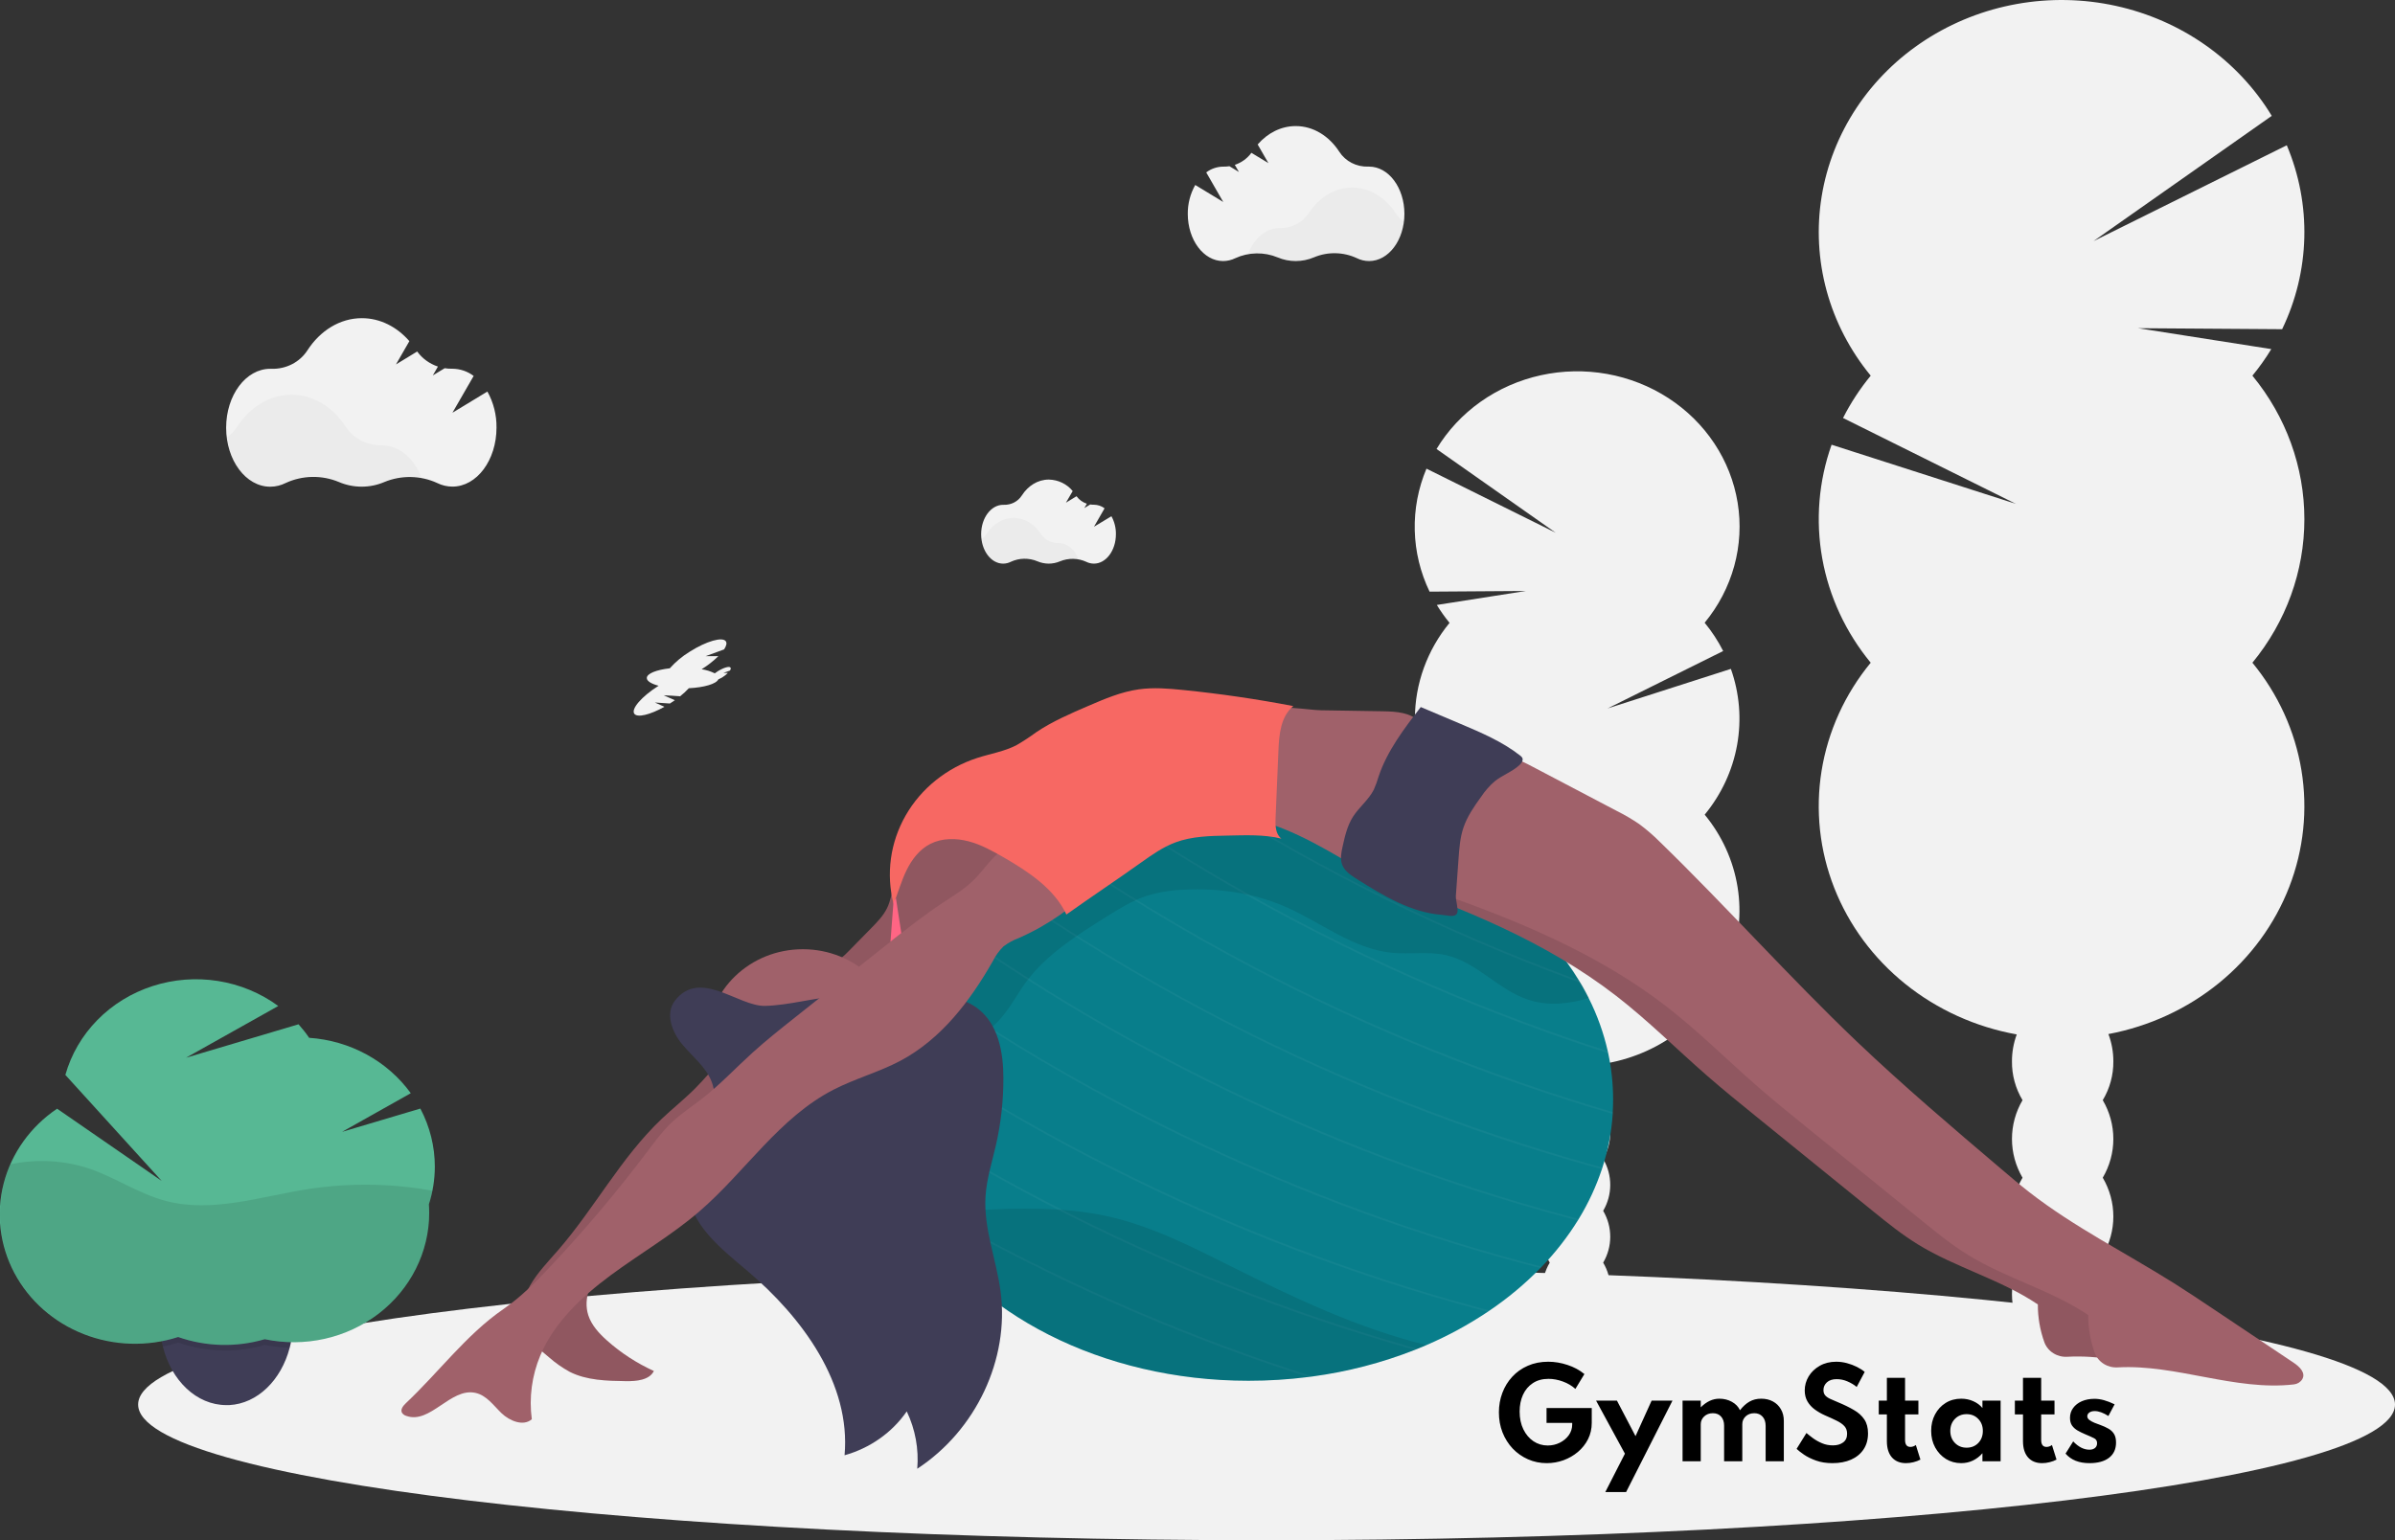 <svg width="485" height="312" viewBox="0 0 485 312" fill="none" xmlns="http://www.w3.org/2000/svg">
  <rect x="0" y="0" width="485" height="312" fill="#333333" stroke="none"/>
  <g clip-path="url(#clip0_11_16)">
    <path
      d="M456.124 76.098C457.529 74.391 458.807 72.592 459.947 70.713L432.974 66.481L462.146 66.686C464.946 60.864 466.474 54.556 466.635 48.148C466.797 41.741 465.589 35.37 463.086 29.425L423.949 48.841L460.043 23.469C456.661 17.882 452.112 13.02 446.68 9.187C441.248 5.354 435.048 2.631 428.468 1.189C421.887 -0.253 415.067 -0.384 408.431 0.805C401.795 1.993 395.486 4.476 389.898 8.098C384.309 11.719 379.56 16.403 375.946 21.856C372.333 27.309 369.932 33.416 368.894 39.795C367.855 46.174 368.202 52.69 369.911 58.935C371.621 65.181 374.657 71.023 378.83 76.098C376.645 78.755 374.766 81.63 373.223 84.671L408.236 102.067L370.905 90.086C368.282 97.496 367.633 105.415 369.016 113.125C370.399 120.836 373.77 128.095 378.826 134.245C373.6 140.6 370.175 148.136 368.882 156.126C367.589 164.116 368.472 172.289 371.445 179.858C374.418 187.426 379.381 194.133 385.855 199.333C392.329 204.532 400.096 208.048 408.404 209.54C407.754 211.294 407.425 213.142 407.433 215.003C407.404 217.756 408.142 220.467 409.572 222.856C408.169 225.257 407.433 227.96 407.433 230.71C407.433 233.46 408.169 236.164 409.572 238.564C408.169 240.964 407.433 243.668 407.433 246.417C407.433 249.167 408.169 251.871 409.572 254.271C408.169 256.671 407.433 259.375 407.433 262.125C407.433 264.874 408.169 267.578 409.572 269.978C408.142 272.368 407.404 275.079 407.433 277.832C407.433 284.931 412.027 290.682 417.698 290.682C423.37 290.682 427.964 284.931 427.964 277.832C427.991 275.079 427.251 272.368 425.82 269.978C427.226 267.579 427.964 264.875 427.964 262.125C427.964 259.375 427.226 256.67 425.82 254.271C427.226 251.872 427.964 249.168 427.964 246.417C427.964 243.667 427.226 240.963 425.82 238.564C427.226 236.165 427.964 233.46 427.964 230.71C427.964 227.96 427.226 225.256 425.82 222.856C427.251 220.467 427.991 217.756 427.964 215.003C427.971 213.116 427.633 211.242 426.965 209.466C435.225 207.911 442.929 204.355 449.341 199.138C455.752 193.921 460.655 187.217 463.582 179.668C466.508 172.119 467.359 163.979 466.053 156.026C464.747 148.073 461.328 140.573 456.124 134.245C462.942 125.957 466.649 115.717 466.649 105.171C466.649 94.626 462.942 84.386 456.124 76.098Z"
      fill="#F2F2F2" />
    <path
      d="M293.52 126.143C292.583 125.001 291.73 123.798 290.965 122.543L309.001 119.712L289.496 119.847C287.624 115.954 286.603 111.736 286.494 107.452C286.386 103.168 287.193 98.909 288.867 94.933L315.042 107.918L290.906 90.95C293.164 87.206 296.204 83.948 299.837 81.378C303.47 78.808 307.618 76.981 312.022 76.013C316.427 75.044 320.992 74.955 325.434 75.749C329.876 76.543 334.1 78.204 337.84 80.629C341.581 83.054 344.759 86.19 347.176 89.842C349.593 93.493 351.196 97.582 351.887 101.853C352.578 106.124 352.34 110.485 351.19 114.664C350.039 118.843 348 122.751 345.2 126.143C346.663 127.919 347.92 129.841 348.95 131.876L325.535 143.508L350.511 135.493C352.266 140.448 352.7 145.744 351.775 150.901C350.849 156.057 348.592 160.911 345.209 165.023C348.705 169.272 350.997 174.311 351.862 179.654C352.728 184.997 352.138 190.463 350.151 195.524C348.163 200.585 344.844 205.071 340.515 208.548C336.185 212.025 330.992 214.376 325.435 215.374C325.869 216.546 326.088 217.782 326.083 219.026C326.1 220.862 325.605 222.669 324.65 224.261C325.59 225.866 326.083 227.674 326.083 229.512C326.083 231.351 325.59 233.159 324.65 234.764C325.59 236.369 326.083 238.177 326.083 240.017C326.083 241.856 325.59 243.665 324.65 245.27C325.59 246.874 326.083 248.682 326.083 250.521C326.083 252.36 325.59 254.168 324.65 255.772C325.605 257.365 326.1 259.172 326.083 261.008C326.083 265.751 323.012 269.599 319.239 269.599C315.466 269.599 312.395 265.751 312.395 261.008C312.379 259.172 312.873 257.365 313.828 255.772C312.889 254.168 312.395 252.36 312.395 250.521C312.395 248.682 312.889 246.874 313.828 245.27C312.889 243.665 312.395 241.856 312.395 240.017C312.395 238.177 312.889 236.369 313.828 234.764C312.889 233.159 312.395 231.351 312.395 229.512C312.395 227.674 312.889 225.866 313.828 224.261C312.873 222.669 312.378 220.862 312.395 219.026C312.391 217.763 312.618 216.509 313.066 215.321C307.542 214.282 302.39 211.905 298.103 208.416C293.815 204.928 290.535 200.445 288.578 195.398C286.621 190.35 286.051 184.907 286.924 179.588C287.796 174.27 290.082 169.255 293.561 165.023C289.004 159.48 286.526 152.634 286.526 145.583C286.526 138.532 289.004 131.686 293.561 126.143H293.52Z"
      fill="#F2F2F2" />
    <path
      d="M256.486 312C382.691 312 485 299.693 485 284.512C485 269.331 382.691 257.024 256.486 257.024C130.282 257.024 27.973 269.331 27.973 284.512C27.973 299.693 130.282 312 256.486 312Z"
      fill="#F2F2F2" />
    <path
      d="M326.662 222.686C326.662 223.559 326.635 224.432 326.585 225.269C326.585 225.396 326.585 225.518 326.585 225.645C326.341 229.331 325.641 232.976 324.5 236.504C324.468 236.613 324.427 236.731 324.39 236.84C323.221 240.353 321.651 243.731 319.709 246.915L319.513 247.229C317.427 250.585 314.981 253.723 312.213 256.592L311.93 256.88C308.82 260.072 305.376 262.949 301.651 265.467C301.523 265.559 301.391 265.65 301.263 265.733C297.361 268.345 293.21 270.601 288.867 272.47C288.269 272.727 287.667 272.98 287.042 273.229L286.494 273.447C279.848 276.063 272.884 277.871 265.767 278.827L264.895 278.94C260.899 279.445 256.872 279.697 252.841 279.695C222.966 279.695 197.233 265.986 185.621 246.26C184.84 244.943 184.126 243.599 183.482 242.229L183.217 241.666C180.752 236.303 179.349 230.55 179.079 224.698C179.079 224.554 179.079 224.414 179.079 224.261C179.079 223.738 179.056 223.21 179.056 222.682C179.054 218.603 179.612 214.541 180.717 210.6C180.749 210.478 180.781 210.36 180.817 210.243C181.977 206.228 183.664 202.369 185.836 198.759C185.895 198.658 185.954 198.554 186.018 198.453C188.159 194.957 190.692 191.694 193.574 188.724C193.649 188.634 193.73 188.548 193.816 188.466L193.852 188.431C194.213 188.065 194.578 187.694 194.952 187.332L195.513 186.791C195.882 186.437 196.261 186.093 196.64 185.744H196.663C197.575 184.923 198.504 184.128 199.45 183.357C200.764 182.292 202.138 181.267 203.557 180.281L203.862 180.063C207.63 177.493 211.634 175.257 215.825 173.383C215.948 173.326 216.076 173.265 216.199 173.217C220.922 171.131 225.839 169.475 230.886 168.269C231.046 168.226 231.201 168.191 231.342 168.156C237.593 166.697 243.99 165.885 250.423 165.734C250.637 165.734 250.852 165.734 251.071 165.734C251.655 165.734 252.243 165.712 252.832 165.712C282.438 165.712 307.974 179.181 319.737 198.61C319.841 198.785 319.942 198.96 320.047 199.13L320.503 199.893C320.754 200.33 320.991 200.766 321.228 201.228C321.338 201.438 321.443 201.643 321.548 201.852C321.612 201.974 321.68 202.097 321.739 202.223C323.461 205.646 324.752 209.252 325.586 212.965C325.622 213.109 325.65 213.249 325.682 213.402C326.332 216.457 326.661 219.568 326.662 222.686V222.686Z"
      fill="#087E8B" />
    <g opacity="0.2">
      <path opacity="0.2"
        d="M320.06 199.09C316.687 197.869 313.341 196.598 310.023 195.277C289.315 187.079 269.386 177.186 250.459 165.708H251.107C272.807 178.806 295.807 189.82 319.773 198.589C319.86 198.759 319.96 198.92 320.06 199.09Z"
        fill="#F2F2F2" />
    </g>
    <g opacity="0.2">
      <path opacity="0.2"
        d="M325.677 213.349C317.464 210.731 309.339 207.823 301.299 204.623C280.379 196.347 260.253 186.34 241.152 174.718C237.55 172.528 234.129 170.368 230.886 168.239L231.342 168.13C234.509 170.198 237.855 172.304 241.38 174.447C267.731 190.459 296.001 203.38 325.581 212.93C325.618 213.07 325.645 213.21 325.677 213.349Z"
        fill="#F2F2F2" />
    </g>
    <g opacity="0.2">
      <path opacity="0.2"
        d="M326.585 225.269C326.585 225.396 326.585 225.522 326.585 225.645C315.121 222.302 303.798 218.422 292.617 214.004C271.692 205.721 251.564 195.707 232.46 184.077C226.415 180.399 220.867 176.795 215.839 173.357L216.213 173.186C221.2 176.594 226.707 180.167 232.684 183.806C261.909 201.574 293.49 215.518 326.585 225.269V225.269Z"
        fill="#F2F2F2" />
    </g>
    <g opacity="0.2">
      <path opacity="0.2"
        d="M324.477 236.5C324.445 236.618 324.404 236.731 324.368 236.845C310.617 233.092 297.102 228.59 283.889 223.363C262.967 215.082 242.841 205.07 223.741 193.44C216.231 188.872 209.492 184.413 203.557 180.255L203.862 180.041C209.794 184.182 216.491 188.619 223.965 193.17C255.135 212.125 288.983 226.717 324.477 236.5V236.5Z"
        fill="#F2F2F2" />
    </g>
    <g opacity="0.2">
      <path opacity="0.2"
        d="M319.686 246.915L319.49 247.229C304.419 243.284 289.621 238.44 275.184 232.726C254.261 224.443 234.134 214.431 215.031 202.803C206.983 197.904 199.811 193.126 193.588 188.715C193.661 188.632 193.743 188.545 193.829 188.462C200.062 192.869 207.229 197.624 215.273 202.533C239.167 217.084 274.955 235.187 319.686 246.915Z"
        fill="#F2F2F2" />
    </g>
    <g opacity="0.2">
      <path opacity="0.2"
        d="M312.195 256.592L311.912 256.88C296.451 252.887 281.276 247.946 266.478 242.089C245.556 233.807 225.428 223.795 206.326 212.167C198.698 207.516 191.854 202.982 185.836 198.759C185.895 198.658 185.954 198.558 186.018 198.458C192.036 202.686 198.898 207.232 206.55 211.892C230.676 226.583 266.898 244.877 312.195 256.592Z"
        fill="#F2F2F2" />
    </g>
    <g opacity="0.2">
      <path opacity="0.2"
        d="M301.632 265.467C301.505 265.559 301.372 265.65 301.245 265.733C286.462 261.828 271.945 257.059 257.773 251.453C236.85 243.172 216.723 233.159 197.621 221.53C191.461 217.778 185.808 214.113 180.703 210.6C180.735 210.483 180.767 210.365 180.803 210.247C185.945 213.768 191.635 217.477 197.849 221.26C221.642 235.745 257.203 253.735 301.632 265.467Z"
        fill="#F2F2F2" />
    </g>
    <g opacity="0.2">
      <path opacity="0.2"
        d="M287.037 273.229L286.489 273.447C273.794 269.872 261.306 265.655 249.077 260.816C237.214 256.126 225.53 250.833 214.133 245C205.555 240.601 197.152 235.899 188.925 230.893C185.484 228.799 182.209 226.734 179.097 224.698C179.097 224.554 179.097 224.414 179.097 224.261C182.285 226.341 185.644 228.459 189.176 230.614C196.672 235.182 205.341 240.095 215.086 245.056C238.014 256.744 262.121 266.183 287.037 273.229V273.229Z"
        fill="#F2F2F2" />
    </g>
    <g opacity="0.2">
      <path opacity="0.2"
        d="M265.767 278.827L264.895 278.94C256.631 276.296 248.449 273.374 240.349 270.175C222.822 263.237 205.851 255.077 189.573 245.763C187.541 244.599 185.518 243.421 183.504 242.229L183.24 241.666C185.457 242.987 187.766 244.332 190.166 245.702C214.054 259.298 239.4 270.403 265.767 278.827V278.827Z"
        fill="#F2F2F2" />
    </g>
    <path opacity="0.1"
      d="M288.848 272.47C288.251 272.727 287.648 272.98 287.023 273.229L286.476 273.447C279.835 276.062 272.878 277.869 265.767 278.827L264.895 278.94C260.899 279.445 256.872 279.697 252.841 279.695C222.966 279.695 197.233 265.986 185.621 246.26C186.926 246.068 188.236 245.907 189.55 245.763L190.143 245.702C193.674 245.344 197.233 245.143 200.783 244.999C205.223 244.777 209.673 244.777 214.114 244.999C214.425 244.999 214.735 245.034 215.027 245.061C218.053 245.265 221.059 245.686 224.02 246.317C233.03 248.272 241.289 252.517 249.474 256.614C262.117 262.923 275.042 269.075 288.848 272.47Z"
      fill="black" />
    <path opacity="0.1"
      d="M319.755 198.571C307.993 179.142 282.456 165.673 252.85 165.673C252.262 165.673 251.673 165.673 251.089 165.673H250.441C244.008 165.822 237.611 166.634 231.361 168.095L230.904 168.204C225.859 169.413 220.942 171.07 216.218 173.152L215.844 173.322C211.651 175.196 207.647 177.434 203.881 180.006L203.575 180.22C200.069 182.636 196.819 185.375 193.87 188.396C193.487 192.118 192.83 195.761 191.133 199.117C189.938 201.473 188.701 203.742 190.394 206.098C191.53 207.681 193.989 209.689 196.083 209.767C201.837 209.99 205.035 202.633 207.745 198.968C211.897 193.357 218.052 189.461 224.065 185.696C226.634 184.086 229.23 182.462 232.127 181.498C234.57 180.742 237.112 180.315 239.678 180.229C246.672 179.853 253.822 180.87 260.209 183.641C267.509 186.804 273.988 192.258 281.954 193.013C285.563 193.353 289.254 192.685 292.79 193.475C299.073 194.884 303.43 200.552 309.544 202.533C313.5 203.816 317.756 203.406 321.781 202.149C321.26 201.102 320.702 200.071 320.106 199.056C319.96 198.92 319.86 198.759 319.755 198.571Z"
      fill="black" />
    <path
      d="M140.817 220.435C138.655 222.617 136.228 224.532 133.997 226.648C125.734 234.502 120.437 244.707 113.009 253.263C111.006 255.571 108.83 257.788 107.338 260.423C105.846 263.059 105.098 266.265 106.165 269.084C107.078 271.501 109.181 273.312 111.225 274.983C112.486 276.09 113.871 277.06 115.354 277.876C118.785 279.621 122.846 279.717 126.733 279.774C128.877 279.804 131.492 279.573 132.409 277.719C128.934 276.135 125.733 274.051 122.919 271.54C121.308 270.101 119.789 268.451 119.136 266.44C118.023 263.011 119.67 259.276 122.002 256.461C124.333 253.647 127.34 251.392 129.616 248.538C131.893 245.685 133.362 242.408 136.104 240.078C138.002 238.468 140.361 237.46 142.492 236.12C145.604 234.161 148.172 231.526 150.704 228.917L164.164 215.073C164.488 214.808 164.712 214.447 164.798 214.047C164.853 213.528 164.451 213.074 164.068 212.699C161.139 209.824 155.618 204.776 151.594 208.563C147.716 212.21 144.572 216.648 140.817 220.435Z"
      fill="#A0616A" />
    <path opacity="0.1"
      d="M140.817 220.435C138.655 222.617 136.228 224.532 133.997 226.648C125.734 234.502 120.437 244.707 113.009 253.263C111.006 255.571 108.83 257.788 107.338 260.423C105.846 263.059 105.098 266.265 106.165 269.084C107.078 271.501 109.181 273.312 111.225 274.983C112.486 276.09 113.871 277.06 115.354 277.876C118.785 279.621 122.846 279.717 126.733 279.774C128.877 279.804 131.492 279.573 132.409 277.719C128.934 276.135 125.733 274.051 122.919 271.54C121.308 270.101 119.789 268.451 119.136 266.44C118.023 263.011 119.67 259.276 122.002 256.461C124.333 253.647 127.34 251.392 129.616 248.538C131.893 245.685 133.362 242.408 136.104 240.078C138.002 238.468 140.361 237.46 142.492 236.12C145.604 234.161 148.172 231.526 150.704 228.917L164.164 215.073C164.488 214.808 164.712 214.447 164.798 214.047C164.853 213.528 164.451 213.074 164.068 212.699C161.139 209.824 155.618 204.776 151.594 208.563C147.716 212.21 144.572 216.648 140.817 220.435Z"
      fill="black" />
    <path
      d="M160.053 195.268C162.768 194.719 165.692 196.102 168.316 195.242C169.803 194.753 170.939 193.619 172.011 192.52L176.391 188.056C177.628 186.795 178.887 185.508 179.649 183.937C180.324 182.55 180.562 181.018 180.89 179.517C181.693 175.678 183.066 171.742 186.082 169.098C189.842 165.791 195.636 165.171 200.463 166.751C205.29 168.33 209.219 171.856 212.107 175.887C209.524 178.854 206.632 181.594 204.054 184.561C203.23 185.6 202.261 186.526 201.175 187.314C199.973 188.016 198.68 188.563 197.329 188.942C192.689 190.512 187.748 192.786 185.836 197.127C185.17 198.637 184.923 200.282 184.558 201.883C183.856 204.911 182.574 207.908 180.256 210.077C177.938 212.245 174.439 213.432 171.35 212.494C167.933 211.456 165.838 208.253 164.077 205.269C162.205 202.154 160.847 198.78 160.053 195.268V195.268Z"
      fill="#A0616A" />
    <path opacity="0.1"
      d="M160.053 195.268C162.768 194.719 165.692 196.102 168.316 195.242C169.803 194.753 170.939 193.619 172.011 192.52L176.391 188.056C177.628 186.795 178.887 185.508 179.649 183.937C180.324 182.55 180.562 181.018 180.89 179.517C181.693 175.678 183.066 171.742 186.082 169.098C189.842 165.791 195.636 165.171 200.463 166.751C205.29 168.33 209.219 171.856 212.107 175.887C209.524 178.854 206.632 181.594 204.054 184.561C203.23 185.6 202.261 186.526 201.175 187.314C199.973 188.016 198.68 188.563 197.329 188.942C192.689 190.512 187.748 192.786 185.836 197.127C185.17 198.637 184.923 200.282 184.558 201.883C183.856 204.911 182.574 207.908 180.256 210.077C177.938 212.245 174.439 213.432 171.35 212.494C167.933 211.456 165.838 208.253 164.077 205.269C162.205 202.154 160.847 198.78 160.053 195.268V195.268Z"
      fill="black" />
    <path
      d="M278.911 177.938C296.057 183.806 313.103 190.757 327.274 201.717C333.762 206.739 339.542 212.533 345.711 217.913C348.941 220.732 352.276 223.432 355.612 226.138L379.286 245.335C382.216 247.713 385.158 250.096 388.412 252.085C396.063 256.789 405.188 259.18 412.68 264.237C412.666 266.848 413.113 269.443 414.003 271.911C414.342 272.82 414.984 273.598 415.829 274.125C416.674 274.652 417.677 274.9 418.684 274.83C430.482 274.18 442.445 279.656 454.331 278.277C454.674 278.241 455.003 278.13 455.294 277.952C455.584 277.774 455.828 277.535 456.005 277.252C456.804 275.917 455.439 274.669 454.244 273.87L438.106 263.067C435.446 261.287 432.787 259.507 430.076 257.801C420.276 251.64 409.81 246.409 400.726 239.336C398.787 237.826 396.921 236.238 395.05 234.646C385.158 226.242 375.262 217.83 365.886 208.903C352.258 195.923 339.369 181.442 325.859 168.348C324.575 167.042 323.191 165.83 321.717 164.722C320.275 163.74 318.765 162.855 317.195 162.074L300.045 153.064C297.449 151.698 294.57 150.289 291.673 150.825C290.955 150.656 290.204 150.659 289.488 150.835C288.771 151.01 288.111 151.351 287.566 151.829C286.462 152.802 285.741 154.089 285.011 155.35C284.058 156.877 283.307 158.511 282.776 160.215C282.164 162.532 282.365 165.014 281.658 167.292C281.202 168.797 280.353 170.172 279.778 171.655C279.024 173.666 278.729 175.808 278.911 177.938V177.938Z"
      fill="#A0616A" />
    <path opacity="0.1"
      d="M278.911 177.938C296.057 183.806 313.103 190.757 327.274 201.717C333.762 206.739 339.542 212.533 345.711 217.913C348.941 220.732 352.276 223.432 355.612 226.138L379.286 245.335C382.216 247.713 385.158 250.096 388.412 252.085C396.063 256.789 405.188 259.18 412.68 264.237C412.666 266.848 413.113 269.443 414.003 271.911C414.342 272.82 414.984 273.598 415.829 274.125C416.674 274.652 417.677 274.9 418.684 274.83C430.482 274.18 442.445 279.656 454.331 278.277C454.674 278.241 455.003 278.13 455.294 277.952C455.584 277.774 455.828 277.535 456.005 277.252C456.804 275.917 455.439 274.669 454.244 273.87L438.106 263.067C435.446 261.287 432.787 259.507 430.076 257.801C420.276 251.64 409.81 246.409 400.726 239.336C398.787 237.826 396.921 236.238 395.05 234.646C385.158 226.242 375.262 217.83 365.886 208.903C352.258 195.923 339.369 181.442 325.859 168.348C324.575 167.042 323.191 165.83 321.717 164.722C320.275 163.74 318.765 162.855 317.195 162.074L300.045 153.064C297.449 151.698 294.57 150.289 291.673 150.825C290.955 150.656 290.204 150.659 289.488 150.835C288.771 151.01 288.111 151.351 287.566 151.829C286.462 152.802 285.741 154.089 285.011 155.35C284.058 156.877 283.307 158.511 282.776 160.215C282.164 162.532 282.365 165.014 281.658 167.292C281.202 168.797 280.353 170.172 279.778 171.655C279.024 173.666 278.729 175.808 278.911 177.938V177.938Z"
      fill="black" />
    <path
      d="M162.576 229.201C173.237 229.201 181.88 220.935 181.88 210.74C181.88 200.545 173.237 192.28 162.576 192.28C151.915 192.28 143.272 200.545 143.272 210.74C143.272 220.935 151.915 229.201 162.576 229.201Z"
      fill="#A0616A" />
    <path
      d="M280.052 144.08C282.748 144.124 285.81 144.324 287.507 146.327C289.204 148.33 288.821 151.074 288.392 153.544C287.051 161.349 285.655 169.295 281.922 176.354C281.661 176.991 281.197 177.533 280.595 177.903C279.523 178.431 278.25 177.811 277.223 177.205C269.745 172.763 262.267 167.981 253.744 165.861C253.23 165.798 252.758 165.557 252.417 165.184C252.3 164.95 252.233 164.696 252.219 164.437C252.206 164.178 252.247 163.919 252.339 163.675C253.188 160.058 254.26 156.484 254.926 152.828C255.327 150.646 254.584 145.411 256.605 144.058C258.745 142.618 264.909 143.836 267.441 143.875L280.052 144.08Z"
      fill="#A0616A" />
    <path
      d="M289.131 180.111C306.277 185.979 323.323 192.93 337.471 203.886C343.959 208.912 349.74 214.706 355.908 220.086C359.138 222.905 362.474 225.605 365.809 228.306L389.484 247.504C392.413 249.878 395.356 252.264 398.609 254.249C406.292 258.97 415.417 261.353 422.881 266.388C422.867 269 423.315 271.597 424.204 274.067C424.545 274.975 425.186 275.752 426.031 276.28C426.877 276.807 427.879 277.055 428.886 276.986C440.684 276.331 452.647 281.811 464.533 280.433C464.876 280.396 465.205 280.284 465.496 280.105C465.786 279.927 466.03 279.686 466.207 279.403C467.005 278.094 465.641 276.82 464.446 276.022L448.308 265.223C445.648 263.443 442.988 261.662 440.278 259.956C430.496 253.796 420.03 248.564 410.946 241.496C409.007 239.986 407.141 238.394 405.27 236.806C395.378 228.402 385.482 219.99 376.102 211.063C362.478 198.083 349.589 183.601 336.079 170.486C334.788 169.197 333.399 168.001 331.923 166.908C330.481 165.929 328.97 165.046 327.402 164.264L310.251 155.254C307.655 153.888 304.776 152.479 301.879 153.016C301.161 152.845 300.411 152.847 299.694 153.021C298.978 153.195 298.318 153.537 297.773 154.015C296.668 154.988 295.948 156.279 295.218 157.54C294.265 159.066 293.514 160.698 292.982 162.401C292.371 164.718 292.571 167.2 291.864 169.482C291.408 170.987 290.559 172.362 289.984 173.845C289.238 175.852 288.947 177.988 289.131 180.111V180.111Z"
      fill="#A0616A" />
    <path
      d="M294.821 181.463L295.364 173.911C295.519 171.799 295.674 169.661 296.354 167.65C297.125 165.368 298.53 163.339 299.958 161.367C300.72 160.217 301.641 159.17 302.696 158.256C304.251 157.004 306.263 156.323 307.714 154.966C308.13 154.578 308.517 154.006 308.271 153.504C308.157 153.317 308.001 153.156 307.815 153.033C304.238 150.228 299.949 148.404 295.715 146.61L287.712 143.225C284.345 147.588 280.919 152.086 279.185 157.261C278.923 158.18 278.595 159.081 278.204 159.957C277.177 162.004 275.229 163.496 273.993 165.433C272.829 167.257 272.346 169.39 271.885 171.48C271.611 172.706 271.347 174.015 271.807 175.189C272.318 176.498 273.632 177.345 274.828 178.108C280.125 181.428 285.718 184.853 292.038 185.325C293.196 185.408 294.739 185.962 295.108 184.888C295.368 184.168 294.761 182.345 294.821 181.463Z"
      fill="#3F3D56" />
    <path
      d="M136.688 202.686C134.69 205.247 136.031 208.977 138.103 211.486C140.174 213.995 142.944 216.098 144.102 219.095C146.881 226.264 139.129 233.494 139.394 241.121C139.631 247.918 145.914 252.844 151.257 257.36C162.608 266.959 172.308 280.337 171.03 294.787C176.194 293.341 180.656 290.192 183.623 285.9C185.356 289.536 186.088 293.536 185.749 297.519C197.648 289.73 204.423 275.332 202.63 261.654C201.777 255.179 199.167 248.865 199.574 242.355C199.793 238.826 200.892 235.409 201.686 231.954C202.697 227.499 203.202 222.952 203.192 218.393C203.192 213.192 202.183 207.415 197.895 204.217C194.245 201.499 189.226 201.407 184.599 201.429C179.713 201.46 174.826 201.481 169.949 201.774C164.971 202.07 159.839 203.641 154.938 203.759C149.482 203.89 141.794 196.141 136.688 202.686Z"
      fill="#3F3D56" />
    <path
      d="M209.648 168.535C206.421 169.553 203.516 171.335 201.202 173.714C199.747 175.224 198.542 176.947 197.032 178.409C195.235 180.154 193.04 181.463 190.937 182.86C186.917 185.521 183.153 188.51 179.394 191.494L160.87 206.198C157.973 208.497 155.075 210.801 152.342 213.279C148.971 216.334 145.859 219.667 142.259 222.481C140.151 224.131 137.884 225.601 135.949 227.438C134.124 229.183 132.646 231.195 131.149 233.188C125.053 241.281 118.504 249.053 111.531 256.47C108.57 259.625 105.508 262.731 101.908 265.197C94.444 270.341 88.777 278.042 82.216 284.215C81.66 284.739 81.049 285.485 81.391 286.161C81.595 286.485 81.922 286.721 82.303 286.82C87.103 288.531 91.237 281.083 96.237 282.139C98.518 282.619 99.919 284.682 101.552 286.257C103.186 287.833 105.987 288.993 107.694 287.488C107.109 283.107 107.704 278.655 109.423 274.555C112.22 267.919 117.768 262.688 123.69 258.307C129.612 253.927 136.059 250.192 141.62 245.397C150.951 237.355 157.767 226.386 168.836 220.71C173.17 218.485 177.961 217.184 182.282 214.907C190.645 210.483 196.494 202.69 201.065 194.675C201.604 193.576 202.332 192.571 203.219 191.704C204.173 190.985 205.234 190.407 206.367 189.989C212.246 187.394 217.521 183.699 221.88 179.12C220.511 178.182 219.229 177.179 217.865 176.236C216.754 175.533 215.738 174.702 214.84 173.762C213.927 172.733 213.334 171.498 212.558 170.372C211.783 169.247 210.971 168.941 209.648 168.535Z"
      fill="#A0616A" />
    <path
      d="M259.493 169.884C258.289 168.959 258.248 167.266 258.307 165.769C258.505 161.179 258.699 156.59 258.891 152.003C259.023 148.77 259.347 145.149 261.898 143.028C254.521 141.612 247.085 140.525 239.587 139.769C236.612 139.468 233.596 139.219 230.631 139.634C227.058 140.131 223.709 141.562 220.415 142.98C216.765 144.551 213.092 146.135 209.821 148.338C208.562 149.269 207.248 150.131 205.888 150.921C203.406 152.23 200.554 152.667 197.881 153.539C191.703 155.55 186.537 159.702 183.404 165.176C180.27 170.65 179.396 177.048 180.954 183.108C181.866 180.853 182.505 178.492 183.573 176.297C184.64 174.103 186.214 172.03 188.455 170.909C190.791 169.748 193.61 169.757 196.152 170.425C198.693 171.092 200.979 172.379 203.26 173.679C208.343 176.625 213.535 180.063 215.948 185.251C220.967 181.681 226.1 178.27 231.128 174.683C233.309 173.134 235.522 171.572 238.049 170.634C241.371 169.399 245.016 169.325 248.58 169.26C252.143 169.194 256.007 169.002 259.493 169.884Z"
      fill="#F76863" />
    <path d="M180.936 182.689L180.329 190.739L182.519 189.012L181.424 181.891L180.936 182.689Z" fill="#FF6584" />
    <path
      d="M98.701 79.313L91.62 83.607L95.918 76.154C94.7 75.225 93.192 74.71 91.634 74.693H91.519C91.028 74.7 90.536 74.665 90.05 74.588L87.65 76.045L88.682 74.256C86.98 73.688 85.511 72.619 84.484 71.202L80.186 73.82L82.901 69.103C80.387 66.219 77.002 64.452 73.278 64.452C68.812 64.452 64.833 66.992 62.265 70.949C61.504 72.137 60.427 73.11 59.145 73.77C57.862 74.43 56.42 74.753 54.965 74.706H54.723C49.791 74.706 45.794 80.051 45.794 86.648C45.794 93.245 49.791 98.59 54.723 98.59C55.808 98.585 56.875 98.329 57.834 97.844C59.513 97.064 61.348 96.641 63.213 96.607C65.079 96.572 66.93 96.926 68.638 97.643C70.084 98.261 71.65 98.581 73.233 98.581C74.816 98.581 76.382 98.261 77.827 97.643C79.524 96.94 81.358 96.594 83.207 96.628C85.055 96.663 86.874 97.077 88.54 97.844C89.489 98.319 90.544 98.569 91.615 98.572C96.547 98.572 100.544 93.223 100.544 86.63C100.583 84.082 99.949 81.565 98.701 79.313Z"
      fill="#F2F2F2" />
    <path opacity="0.03"
      d="M85.356 96.788C82.779 96.319 80.115 96.595 77.704 97.582C76.257 98.195 74.691 98.511 73.107 98.507C71.524 98.503 69.96 98.18 68.515 97.56C66.806 96.844 64.955 96.491 63.09 96.526C61.224 96.562 59.389 96.984 57.711 97.765C56.752 98.249 55.684 98.503 54.6 98.507C50.22 98.507 46.574 94.288 45.817 88.72C46.692 88.11 47.436 87.344 48.007 86.465C50.571 82.507 54.554 79.963 59.021 79.963C63.487 79.963 67.416 82.472 69.971 86.39C70.739 87.576 71.815 88.551 73.094 89.221C74.374 89.891 75.812 90.232 77.271 90.213H77.385C80.866 90.213 83.886 92.887 85.356 96.788Z"
      fill="black" />
    <path
      d="M225.069 104.572L221.538 106.696L223.682 102.97C223.075 102.506 222.324 102.249 221.547 102.242H221.51C221.266 102.244 221.022 102.227 220.78 102.189L219.58 102.914L220.096 102.041C219.247 101.758 218.514 101.225 218.002 100.518L215.857 101.827L217.226 99.475C216.653 98.766 215.92 98.188 215.082 97.784C214.245 97.381 213.323 97.163 212.385 97.145C210.159 97.145 208.174 98.411 206.91 100.387C206.53 100.981 205.991 101.467 205.35 101.796C204.709 102.124 203.987 102.284 203.26 102.259H203.141C200.682 102.259 198.688 104.925 198.688 108.215C198.688 111.505 200.682 114.171 203.141 114.171C203.682 114.168 204.214 114.041 204.693 113.8C205.529 113.408 206.445 113.197 207.375 113.179C208.306 113.162 209.23 113.339 210.081 113.699C210.799 114.006 211.576 114.167 212.362 114.171C213.148 114.171 213.926 114.013 214.644 113.708C215.489 113.357 216.404 113.184 217.326 113.202C218.248 113.219 219.155 113.426 219.986 113.808C220.461 114.045 220.988 114.169 221.524 114.171C223.983 114.171 225.977 111.505 225.977 108.215C225.999 106.947 225.687 105.694 225.069 104.572V104.572Z"
      fill="#F2F2F2" />
    <path opacity="0.03"
      d="M218.412 113.289C217.128 113.056 215.8 113.194 214.598 113.686C213.879 113.989 213.102 114.146 212.317 114.149C211.522 114.149 210.737 113.989 210.013 113.677C209.16 113.321 208.237 113.145 207.306 113.163C206.376 113.181 205.461 113.393 204.624 113.782C204.146 114.024 203.614 114.151 203.073 114.153C200.888 114.153 199.072 112.046 198.693 109.271C199.129 108.966 199.499 108.584 199.783 108.145C201.066 106.169 203.05 104.903 205.258 104.903C207.467 104.903 209.447 106.155 210.734 108.106C211.118 108.698 211.656 109.186 212.295 109.521C212.935 109.856 213.654 110.027 214.384 110.017H214.438C216.172 110.008 217.682 111.343 218.412 113.289Z"
      fill="black" />
    <path
      d="M242.041 37.471L247.713 40.913L244.268 34.923C245.244 34.179 246.451 33.768 247.699 33.753H247.79C248.184 33.757 248.578 33.729 248.967 33.67L250.893 34.835L250.053 33.396C251.415 32.942 252.592 32.088 253.416 30.957L256.861 33.042L254.684 29.264C256.696 26.951 259.411 25.538 262.395 25.538C265.976 25.538 269.161 27.571 271.219 30.743C271.827 31.692 272.688 32.47 273.713 32.998C274.738 33.526 275.891 33.785 277.054 33.749H277.246C281.197 33.749 284.4 38.029 284.4 43.317C284.4 48.605 281.206 52.881 277.246 52.881C276.378 52.879 275.523 52.675 274.755 52.288C273.409 51.66 271.936 51.321 270.439 51.293C268.942 51.265 267.456 51.55 266.086 52.127C264.921 52.623 263.661 52.88 262.386 52.881C261.128 52.881 259.885 52.628 258.736 52.14C257.377 51.577 255.907 51.3 254.426 51.328C252.946 51.356 251.488 51.688 250.154 52.301C249.391 52.679 248.545 52.878 247.685 52.881C243.734 52.881 240.531 48.601 240.531 43.317C240.514 41.278 241.034 39.268 242.041 37.471V37.471Z"
      fill="#F2F2F2" />
    <path opacity="0.03"
      d="M252.718 51.472C254.783 51.096 256.918 51.318 258.85 52.109C260.008 52.604 261.261 52.859 262.529 52.859C263.798 52.859 265.051 52.604 266.209 52.109C267.58 51.535 269.065 51.251 270.562 51.279C272.059 51.307 273.531 51.645 274.878 52.27C275.645 52.661 276.5 52.866 277.369 52.868C280.878 52.868 283.798 49.487 284.409 45.015C283.706 44.526 283.11 43.911 282.652 43.204C280.595 40.036 277.406 37.999 273.829 37.999C270.252 37.999 267.099 40.01 265.041 43.147C264.426 44.093 263.566 44.871 262.545 45.406C261.523 45.941 260.375 46.215 259.21 46.201H259.119C256.318 46.206 253.904 48.348 252.718 51.472Z"
      fill="black" />
    <path
      d="M147.935 135.236C147.698 134.891 146.534 135.236 145.339 135.982C145.129 136.117 144.928 136.257 144.746 136.396C143.914 135.983 143.017 135.703 142.09 135.567L142.141 135.532C143.347 134.776 144.465 133.899 145.476 132.915H142.907L146.635 131.545C147.091 130.851 147.237 130.27 146.986 129.908C146.311 128.94 143.053 129.873 139.686 132.003C138.169 132.928 136.805 134.065 135.639 135.375C132.902 135.681 130.981 136.449 130.981 137.343C130.981 137.963 131.893 138.521 133.376 138.91L133.289 138.962C129.94 141.087 127.769 143.6 128.444 144.569C129.037 145.441 131.638 144.795 134.549 143.177L132.619 142.304L135.662 142.505L135.726 142.465C136.05 142.26 136.36 142.051 136.661 141.842L134.38 140.829L137.724 141.047C138.357 140.546 138.949 139.999 139.494 139.411C142.611 139.254 145.047 138.539 145.471 137.614C145.73 137.501 145.983 137.376 146.229 137.238C146.658 136.972 147.055 136.662 147.415 136.313H146.502L147.83 135.825C147.976 135.572 148.026 135.367 147.935 135.236Z"
      fill="#F2F2F2" />
    <path
      d="M59.304 267.771C59.314 269.264 59.161 270.754 58.847 272.217C58.783 272.492 58.72 272.762 58.656 273.024C56.954 279.547 52.154 284.32 46.428 284.626C46.236 284.626 46.045 284.626 45.844 284.626C39.79 284.626 34.671 279.63 32.978 272.749C32.932 272.566 32.891 272.383 32.846 272.199C32.524 270.737 32.363 269.247 32.367 267.753C32.367 258.434 38.403 250.881 45.844 250.881C53.286 250.881 59.304 258.451 59.304 267.771Z"
      fill="#3F3D56" />
    <path opacity="0.1"
      d="M59.304 267.771C59.314 269.264 59.161 270.754 58.847 272.217C58.783 272.492 58.72 272.762 58.656 273.024C58.45 273.024 58.254 273.024 58.049 273.002C56.566 272.923 55.092 272.729 53.642 272.422C52.355 272.806 51.041 273.098 49.709 273.295C48.688 273.442 47.66 273.533 46.629 273.569C46.282 273.569 45.935 273.569 45.589 273.569C44.354 273.57 43.121 273.492 41.898 273.334C39.92 273.082 37.978 272.621 36.108 271.959C35.082 272.285 34.037 272.553 32.978 272.762C32.932 272.579 32.891 272.396 32.846 272.212C32.524 270.751 32.363 269.26 32.367 267.766C32.367 258.447 38.403 250.894 45.844 250.894C53.286 250.894 59.304 258.451 59.304 267.771Z"
      fill="black" />
    <path
      d="M88.057 236.339C88.058 232.246 87.053 228.211 85.123 224.558L69.268 229.275L83.184 221.447C80.851 218.222 77.791 215.539 74.228 213.597C70.666 211.654 66.693 210.502 62.602 210.225C61.949 209.268 61.231 208.353 60.453 207.485L37.668 214.261L56.347 203.781C52.778 201.159 48.587 199.419 44.147 198.715C39.707 198.012 35.154 198.366 30.891 199.747C26.628 201.127 22.786 203.492 19.707 206.631C16.627 209.77 14.405 213.586 13.236 217.743L32.741 239.21L11.561 224.584C6.182 228.21 2.347 233.567 0.758 239.675C-0.831 245.783 -0.068 252.234 2.908 257.848C5.885 263.462 10.875 267.864 16.966 270.248C23.057 272.633 29.842 272.84 36.08 270.834C41.716 272.808 47.872 272.964 53.61 271.279C57.612 272.12 61.761 272.092 65.751 271.198C69.741 270.304 73.471 268.566 76.666 266.112C79.861 263.658 82.44 260.55 84.214 257.018C85.988 253.485 86.911 249.617 86.916 245.698C86.916 245.113 86.893 244.537 86.852 243.952C87.644 241.485 88.05 238.919 88.057 236.339V236.339Z"
      fill="#57B894" />
    <path opacity="0.1"
      d="M87.582 241.199C79.211 239.683 70.628 239.578 62.219 240.889C52.702 242.399 42.974 245.711 33.667 243.289C28.192 241.867 23.474 238.581 18.154 236.744C13.001 235.029 7.45 234.717 2.122 235.846C0.089 240.49 -0.501 245.595 0.42 250.552C1.342 255.509 3.737 260.107 7.319 263.796C10.9 267.485 15.518 270.11 20.618 271.357C25.719 272.603 31.087 272.419 36.08 270.825C41.715 272.802 47.871 272.961 53.61 271.279C57.612 272.12 61.761 272.092 65.751 271.198C69.741 270.304 73.471 268.566 76.666 266.112C79.861 263.658 82.44 260.55 84.214 257.018C85.988 253.485 86.911 249.617 86.916 245.698C86.916 245.113 86.893 244.537 86.852 243.952C87.15 243.049 87.394 242.129 87.582 241.199Z"
      fill="black" />
    <path
      d="M313.23 296.384C314.398 296.384 315.526 296.188 316.614 295.796C317.702 295.396 318.674 294.836 319.53 294.116C320.394 293.388 321.078 292.528 321.582 291.536C322.086 290.536 322.338 289.432 322.338 288.224V285.224H313.182V288.236H318.378V288.536C318.378 289.352 318.146 290.084 317.682 290.732C317.218 291.372 316.606 291.88 315.846 292.256C315.094 292.624 314.286 292.808 313.422 292.808C312.358 292.808 311.394 292.52 310.53 291.944C309.674 291.368 308.994 290.564 308.49 289.532C307.986 288.5 307.734 287.3 307.734 285.932C307.734 284.668 307.958 283.54 308.406 282.548C308.862 281.548 309.526 280.76 310.398 280.184C311.27 279.6 312.33 279.308 313.578 279.308C314.538 279.308 315.51 279.488 316.494 279.848C317.478 280.208 318.322 280.708 319.026 281.348L320.85 278.336C319.866 277.528 318.722 276.912 317.418 276.488C316.122 276.056 314.826 275.84 313.53 275.84C312.002 275.84 310.622 276.112 309.39 276.656C308.158 277.192 307.106 277.936 306.234 278.888C305.362 279.832 304.694 280.924 304.23 282.164C303.766 283.396 303.534 284.708 303.534 286.1C303.534 287.556 303.778 288.908 304.266 290.156C304.762 291.404 305.45 292.496 306.33 293.432C307.218 294.36 308.25 295.084 309.426 295.604C310.602 296.124 311.87 296.384 313.23 296.384ZM325.082 302.24H329.294L338.69 283.712H334.466L331.202 290.912L327.434 283.712H323.21L329.054 294.464L325.082 302.24ZM340.727 296H344.411V288.524C344.411 287.9 344.639 287.368 345.095 286.928C345.559 286.488 346.147 286.268 346.859 286.268C347.571 286.268 348.127 286.496 348.527 286.952C348.935 287.408 349.139 288.016 349.139 288.776V296H352.823V288.488C352.823 287.872 353.047 287.348 353.495 286.916C353.951 286.484 354.539 286.268 355.259 286.268C355.955 286.268 356.511 286.5 356.927 286.964C357.343 287.42 357.551 288.048 357.551 288.848V296H361.235V287.84C361.235 286.92 361.035 286.124 360.635 285.452C360.243 284.772 359.703 284.248 359.015 283.88C358.327 283.512 357.539 283.328 356.651 283.328C355.763 283.328 354.975 283.524 354.287 283.916C353.599 284.308 352.955 284.892 352.355 285.668C352.027 284.956 351.483 284.388 350.723 283.964C349.963 283.54 349.111 283.328 348.167 283.328C346.831 283.328 345.579 283.912 344.411 285.08V283.712H340.727V296ZM371.071 296.384C372.511 296.384 373.771 296.148 374.851 295.676C375.931 295.196 376.771 294.508 377.371 293.612C377.979 292.708 378.283 291.62 378.283 290.348C378.283 289.196 378.031 288.252 377.527 287.516C377.031 286.772 376.323 286.136 375.403 285.608C374.491 285.072 373.415 284.548 372.175 284.036C371.599 283.796 371.091 283.576 370.651 283.376C370.211 283.176 369.867 282.94 369.619 282.668C369.379 282.388 369.259 282.024 369.259 281.576C369.259 280.968 369.491 280.448 369.955 280.016C370.427 279.584 371.087 279.368 371.935 279.368C372.695 279.368 373.431 279.524 374.143 279.836C374.863 280.148 375.479 280.52 375.991 280.952L377.611 277.904C377.179 277.536 376.651 277.196 376.027 276.884C375.403 276.572 374.731 276.32 374.011 276.128C373.291 275.936 372.571 275.84 371.851 275.84C370.579 275.84 369.463 276.116 368.503 276.668C367.543 277.212 366.795 277.928 366.259 278.816C365.731 279.704 365.467 280.652 365.467 281.66C365.467 282.516 365.655 283.264 366.031 283.904C366.407 284.536 366.903 285.076 367.519 285.524C368.135 285.972 368.799 286.356 369.511 286.676C370.479 287.092 371.299 287.468 371.971 287.804C372.651 288.14 373.167 288.508 373.519 288.908C373.871 289.3 374.047 289.808 374.047 290.432C374.047 291.216 373.775 291.804 373.231 292.196C372.695 292.588 372.011 292.784 371.179 292.784C370.387 292.784 369.651 292.64 368.971 292.352C368.291 292.064 367.683 291.724 367.147 291.332C366.619 290.94 366.175 290.588 365.815 290.276L363.823 293.492C364.159 293.82 364.659 294.212 365.323 294.668C365.995 295.124 366.811 295.524 367.771 295.868C368.739 296.212 369.839 296.384 371.071 296.384ZM385.978 296.384C386.474 296.384 386.978 296.32 387.49 296.192C388.01 296.064 388.478 295.888 388.894 295.664L387.97 292.712C387.626 292.968 387.258 293.096 386.866 293.096C386.146 293.096 385.786 292.624 385.786 291.68V286.508H388.486V283.712H385.786V279.104H382.102V283.712H380.458V286.508H382.102V291.944C382.102 293.344 382.442 294.436 383.122 295.22C383.81 295.996 384.762 296.384 385.978 296.384ZM397.155 296.384C397.995 296.384 398.779 296.212 399.507 295.868C400.243 295.516 400.891 295.02 401.451 294.38V296H405.135V283.712H401.451V285.212C400.963 284.62 400.343 284.16 399.591 283.832C398.839 283.496 398.027 283.328 397.155 283.328C395.971 283.328 394.919 283.616 393.999 284.192C393.087 284.76 392.371 285.536 391.851 286.52C391.331 287.496 391.071 288.6 391.071 289.832C391.071 291.096 391.343 292.224 391.887 293.216C392.431 294.2 393.159 294.976 394.071 295.544C394.991 296.104 396.019 296.384 397.155 296.384ZM398.247 293.252C397.295 293.252 396.507 292.932 395.883 292.292C395.259 291.652 394.947 290.84 394.947 289.856C394.947 288.872 395.259 288.06 395.883 287.42C396.515 286.78 397.303 286.46 398.247 286.46C399.199 286.46 399.983 286.78 400.599 287.42C401.223 288.052 401.535 288.864 401.535 289.856C401.535 290.848 401.227 291.664 400.611 292.304C399.995 292.936 399.207 293.252 398.247 293.252ZM413.541 296.384C414.037 296.384 414.541 296.32 415.053 296.192C415.573 296.064 416.041 295.888 416.457 295.664L415.533 292.712C415.189 292.968 414.821 293.096 414.429 293.096C413.709 293.096 413.349 292.624 413.349 291.68V286.508H416.049V283.712H413.349V279.104H409.665V283.712H408.021V286.508H409.665V291.944C409.665 293.344 410.005 294.436 410.685 295.22C411.373 295.996 412.325 296.384 413.541 296.384ZM423.121 296.384C424.817 296.384 426.137 296.024 427.081 295.304C428.033 294.576 428.509 293.544 428.509 292.208C428.509 291.48 428.373 290.9 428.101 290.468C427.829 290.028 427.453 289.672 426.973 289.4C426.501 289.128 425.957 288.88 425.341 288.656C424.965 288.52 424.569 288.372 424.153 288.212C423.745 288.044 423.397 287.852 423.109 287.636C422.829 287.42 422.689 287.172 422.689 286.892C422.689 286.588 422.825 286.336 423.097 286.136C423.369 285.936 423.733 285.836 424.189 285.836C424.997 285.836 425.921 286.168 426.961 286.832L428.221 284.468C426.701 283.724 425.349 283.352 424.165 283.352C423.189 283.352 422.325 283.516 421.573 283.844C420.829 284.172 420.245 284.628 419.821 285.212C419.397 285.788 419.185 286.456 419.185 287.216C419.185 287.848 419.325 288.368 419.605 288.776C419.893 289.176 420.265 289.508 420.721 289.772C421.177 290.036 421.653 290.272 422.149 290.48C423.013 290.84 423.649 291.124 424.057 291.332C424.465 291.532 424.669 291.868 424.669 292.34C424.669 292.764 424.525 293.092 424.237 293.324C423.957 293.548 423.585 293.66 423.121 293.66C421.985 293.66 420.889 293.1 419.833 291.98L418.285 294.452C419.389 295.74 421.001 296.384 423.121 296.384Z"
      fill="black" />
  </g>
  <defs>
    <clipPath id="clip0_11_16">
      <rect width="485" height="312" fill="white" />
    </clipPath>
  </defs>
</svg>